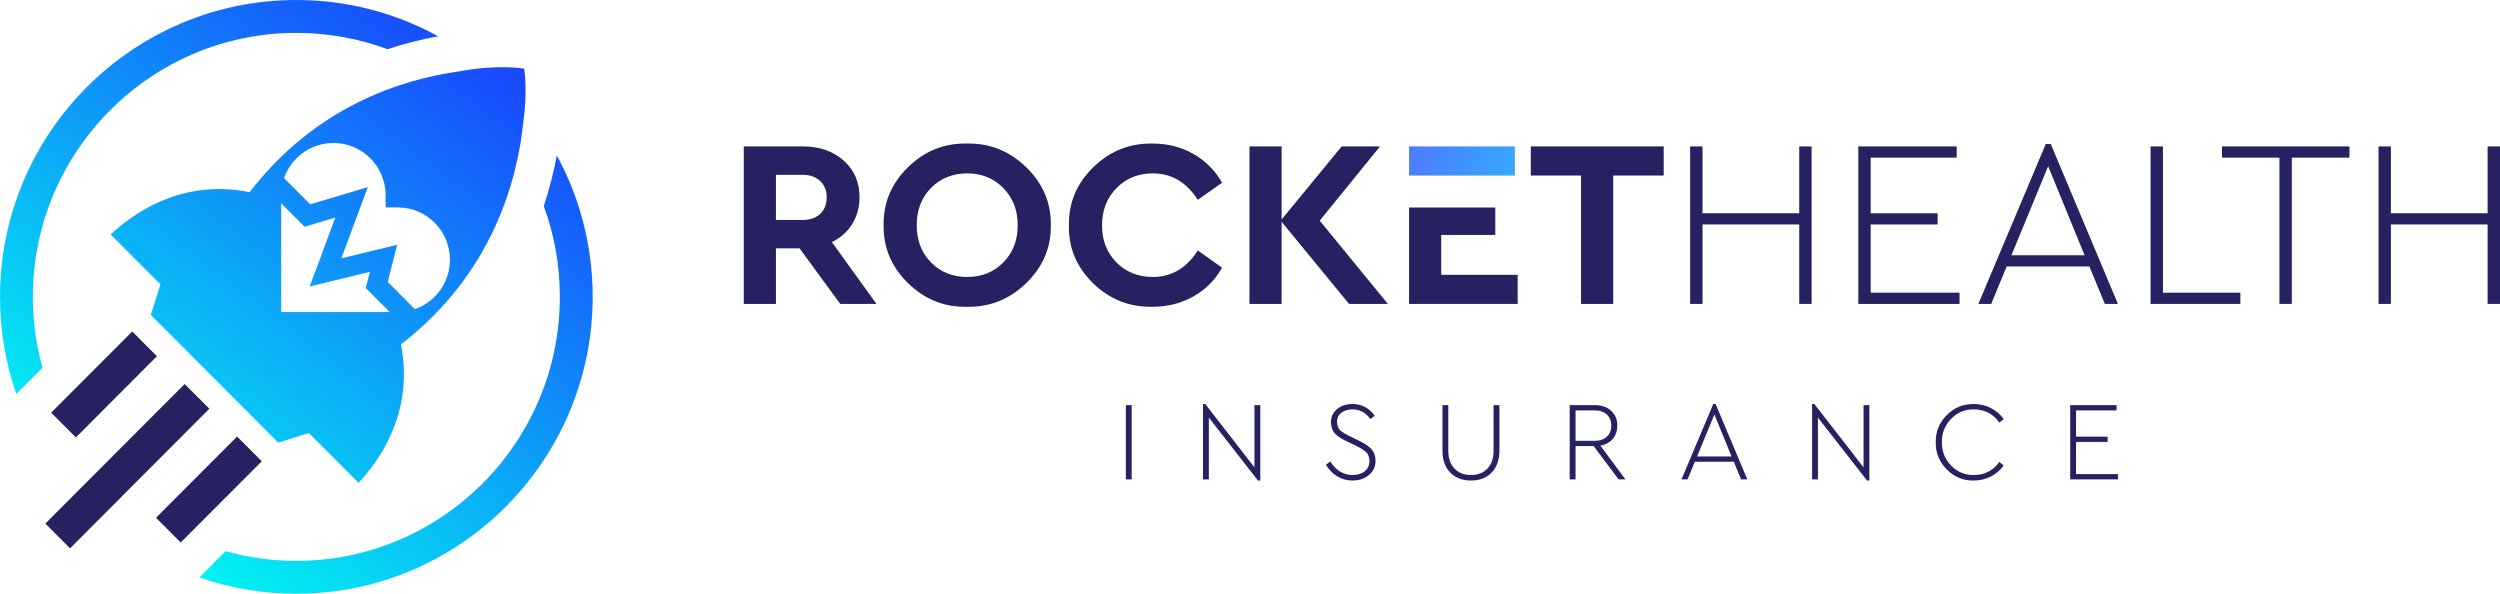 <svg width="240" height="57" viewBox="0 0 240 57" fill="none" xmlns="http://www.w3.org/2000/svg">
<g clip-path="url(#clip0_249_1637)">
<path d="M15.066 34.198L12.694 31.823L4.911 39.62L7.282 41.996L15.066 34.198Z" fill="#262262"/>
<path d="M20.098 39.24L17.727 36.865L4.352 50.265L6.723 52.64L20.098 39.24Z" fill="#262262"/>
<path d="M25.131 44.282L22.76 41.906L14.976 49.704L17.347 52.079L25.131 44.282Z" fill="#262262"/>
<path d="M53.453 14.917C53.182 16.39 52.782 18.034 52.202 19.779C53.199 22.5 53.745 25.436 53.745 28.499C53.745 42.474 42.397 53.842 28.448 53.842C26.098 53.842 23.82 53.519 21.66 52.913L19.145 55.433C22.062 56.448 25.191 57 28.448 57C44.134 57 56.898 44.216 56.898 28.499C56.898 23.584 55.648 18.956 53.454 14.917H53.453ZM28.448 3.158C31.523 3.158 34.474 3.712 37.202 4.723C38.902 4.159 40.542 3.761 42.065 3.483C38.017 1.263 33.378 0 28.448 0C12.761 0 0 12.784 0 28.499C0 31.762 0.551 34.896 1.564 37.819L4.079 35.302C3.475 33.137 3.152 30.853 3.152 28.499C3.152 14.526 14.5 3.158 28.448 3.158Z" fill="url(#paint0_linear_249_1637)"/>
<path d="M50.329 6.664L50.361 6.635C50.361 6.635 50.342 6.633 50.324 6.631C50.32 6.605 50.318 6.591 50.318 6.591C50.318 6.591 47.846 6.143 44.142 6.843C38.562 7.608 30.301 10.214 23.957 18.456C21.158 17.854 15.886 17.662 10.621 22.509L15.403 27.3L14.476 30.233L26.717 42.496L29.645 41.567L34.427 46.358C39.228 41.125 39.075 35.886 38.486 33.065C47.307 26.266 49.674 17.265 50.24 11.704C50.63 8.924 50.385 7.029 50.328 6.663L50.329 6.664ZM38.181 29.956H26.994V18.748C26.994 15.975 29.238 13.726 32.007 13.726C34.775 13.726 37.019 15.975 37.019 18.748V19.912H38.181C40.949 19.912 43.193 22.16 43.193 24.933C43.193 27.707 40.949 29.955 38.181 29.955L38.181 29.956Z" fill="url(#paint1_linear_249_1637)"/>
<path d="M37.225 27.07L38.122 23.499L32.768 24.799L35.311 17.96L29.782 19.614L26.441 16.267C26.124 16.829 25.754 17.355 25.351 17.873L29.238 21.767L32.192 20.884L29.732 27.499L35.506 26.097L35.115 27.654L39.255 31.802C39.721 31.56 40.142 31.254 40.196 30.859C40.224 30.648 40.322 30.465 40.459 30.312L37.225 27.071L37.225 27.07Z" fill="url(#paint2_linear_249_1637)"/>
<path d="M108.082 46.022V38.893H108.642V46.022H108.082Z" fill="#262262"/>
<path d="M120.427 38.893H120.988V46.13H120.761L116.049 40.092V46.022H115.488V38.784H115.704L120.427 44.866V38.893Z" fill="#262262"/>
<path d="M127.285 44.618L127.705 44.304C128.259 45.169 128.974 45.6 129.851 45.6C130.332 45.6 130.723 45.478 131.021 45.233C131.319 44.988 131.468 44.661 131.468 44.25C131.453 43.89 131.358 43.62 131.182 43.44C131.006 43.26 130.663 43.04 130.153 42.781L129.344 42.392C128.819 42.155 128.431 41.906 128.18 41.647C127.928 41.388 127.791 41.02 127.77 40.545C127.77 40.012 127.97 39.585 128.369 39.265C128.768 38.944 129.258 38.784 129.841 38.784C130.286 38.784 130.694 38.885 131.064 39.086C131.435 39.288 131.738 39.565 131.975 39.918L131.555 40.231C131.116 39.611 130.545 39.302 129.841 39.302C129.431 39.302 129.082 39.403 128.795 39.604C128.5 39.813 128.353 40.116 128.353 40.511C128.375 40.864 128.469 41.123 128.639 41.289C128.808 41.456 129.132 41.657 129.615 41.895L130.412 42.284C130.995 42.557 131.413 42.838 131.668 43.126C131.923 43.414 132.051 43.785 132.051 44.239C132.051 44.794 131.841 45.248 131.421 45.6C131 45.953 130.473 46.129 129.841 46.129C129.309 46.129 128.821 45.996 128.375 45.729C127.929 45.463 127.566 45.092 127.286 44.616L127.285 44.618Z" fill="#262262"/>
<path d="M138.477 43.257V38.894H139.038V43.279C139.038 44.006 139.236 44.575 139.631 44.986C140.026 45.397 140.554 45.602 141.216 45.602C141.877 45.602 142.394 45.397 142.79 44.986C143.185 44.576 143.383 44.007 143.383 43.279V38.894H143.944V43.257C143.944 44.15 143.696 44.852 143.2 45.364C142.705 45.875 142.043 46.131 141.216 46.131C140.39 46.131 139.718 45.875 139.221 45.364C138.725 44.852 138.477 44.151 138.477 43.257H138.477Z" fill="#262262"/>
<path d="M156.041 46.022H155.384L152.99 42.825H151.254V46.022H150.693V38.893H153.108C153.762 38.893 154.286 39.077 154.677 39.444C155.069 39.811 155.265 40.279 155.265 40.848C155.265 41.352 155.121 41.777 154.834 42.123C154.546 42.469 154.147 42.688 153.637 42.782L156.042 46.022H156.041ZM151.254 39.401V42.317H153.086C153.59 42.317 153.982 42.184 154.262 41.917C154.542 41.651 154.682 41.298 154.682 40.858C154.682 40.419 154.542 40.067 154.262 39.8C153.982 39.534 153.589 39.401 153.086 39.401H151.254Z" fill="#262262"/>
<path d="M167.147 46.022L166.446 44.326H162.705L162.004 46.022H161.422L164.473 38.785H164.7L167.741 46.022H167.148H167.147ZM164.581 39.79L162.921 43.819H166.23L164.581 39.79Z" fill="#262262"/>
<path d="M178.9 38.893H179.46V46.13H179.234L174.522 40.092V46.022H173.961V38.784H174.177L178.9 44.866V38.893Z" fill="#262262"/>
<path d="M185.833 42.458C185.811 41.442 186.164 40.573 186.89 39.849C187.616 39.125 188.479 38.771 189.478 38.785C190.067 38.785 190.613 38.913 191.117 39.169C191.619 39.425 192.033 39.779 192.356 40.233L191.936 40.568C191.339 39.725 190.524 39.304 189.488 39.304C188.633 39.289 187.905 39.592 187.305 40.211C186.705 40.83 186.412 41.575 186.426 42.447C186.412 43.326 186.705 44.074 187.305 44.694C187.905 45.313 188.633 45.616 189.488 45.601C190.523 45.601 191.339 45.183 191.936 44.348L192.356 44.683C192.033 45.136 191.619 45.491 191.117 45.747C190.613 46.003 190.067 46.131 189.478 46.131C188.479 46.153 187.616 45.798 186.89 45.066C186.164 44.336 185.812 43.466 185.833 42.458Z" fill="#262262"/>
<path d="M198.739 46.022V38.893H203.192V39.401H199.3V41.917H202.33V42.425H199.3V45.514H203.322V46.022H198.739Z" fill="#262262"/>
<path d="M84.14 29.176H80.664L76.754 23.838H74.49V29.176H71.403V14.056H77.073C78.659 14.056 79.962 14.507 80.984 15.408C82.005 16.31 82.516 17.486 82.516 18.936C82.516 19.883 82.283 20.734 81.819 21.49C81.354 22.247 80.702 22.83 79.864 23.243L84.14 29.176ZM74.49 16.783V21.113H77.074C77.79 21.113 78.351 20.915 78.755 20.517C79.158 20.12 79.361 19.593 79.361 18.937C79.361 18.28 79.151 17.776 78.732 17.379C78.312 16.982 77.76 16.784 77.074 16.784H74.49V16.783Z" fill="#262262"/>
<path d="M84.826 21.616C84.795 19.462 85.577 17.607 87.17 16.049C88.763 14.491 90.649 13.735 92.829 13.78C95.009 13.735 96.903 14.491 98.512 16.049C100.12 17.606 100.909 19.462 100.879 21.616C100.909 23.77 100.12 25.625 98.512 27.182C96.903 28.741 95.009 29.496 92.829 29.451C90.65 29.497 88.763 28.741 87.17 27.182C85.577 25.625 84.795 23.769 84.826 21.616ZM97.7 21.616C97.7 20.181 97.239 18.993 96.317 18.054C95.394 17.114 94.24 16.645 92.853 16.645C91.466 16.645 90.291 17.111 89.377 18.043C88.462 18.974 88.005 20.166 88.005 21.617C88.005 23.068 88.463 24.259 89.377 25.191C90.292 26.122 91.45 26.588 92.853 26.588C94.255 26.588 95.394 26.122 96.317 25.191C97.239 24.259 97.7 23.068 97.7 21.617V21.616Z" fill="#262262"/>
<path d="M102.617 21.616C102.586 19.447 103.372 17.588 104.972 16.038C106.573 14.488 108.471 13.735 110.666 13.781C112.099 13.781 113.399 14.113 114.565 14.777C115.732 15.442 116.65 16.362 117.32 17.538L114.988 19.187C113.905 17.492 112.465 16.644 110.666 16.644C109.263 16.644 108.101 17.118 107.178 18.065C106.256 19.012 105.795 20.203 105.795 21.639C105.795 23.074 106.256 24.258 107.178 25.189C108.101 26.121 109.263 26.587 110.666 26.587C112.464 26.587 113.905 25.739 114.988 24.044L117.32 25.694C116.665 26.869 115.75 27.79 114.576 28.454C113.402 29.118 112.091 29.45 110.643 29.45C108.432 29.496 106.53 28.744 104.937 27.193C103.344 25.643 102.57 23.784 102.616 21.615L102.617 21.616Z" fill="#262262"/>
<path d="M133.235 29.176H129.508L123.036 21.296V29.176H119.949V14.056H123.036V21.066L128.799 14.056H132.481L126.695 21.181L133.235 29.176H133.235Z" fill="#262262"/>
<path d="M138.358 26.381V22.556H143.549V19.921H135.271V29.176H145.698V26.381H138.358Z" fill="#262262"/>
<path d="M151.78 29.176V16.851H146.956V14.056H159.715V16.851H154.868V29.175H151.781L151.78 29.176Z" fill="#262262"/>
<path d="M162.253 29.176V14.056H163.442V20.471H172.727V14.056H173.915V29.176H172.727V21.548H163.442V29.176H162.253Z" fill="#262262"/>
<path d="M178.397 29.176V14.056H187.842V15.133H179.587V20.471H186.012V21.547H179.587V28.099H188.116V29.175H178.398L178.397 29.176Z" fill="#262262"/>
<path d="M202.064 29.176L200.578 25.579H192.643L191.157 29.176H189.922L196.394 13.827H196.874L203.322 29.176H202.065H202.064ZM196.622 15.958L193.1 24.503H200.12L196.622 15.958Z" fill="#262262"/>
<path d="M206.454 29.176V14.056H207.643V28.099H215.075V29.175H206.454L206.454 29.176Z" fill="#262262"/>
<path d="M218.825 29.176V15.133H213.314V14.056H225.548V15.133H220.014V29.175H218.825V29.176Z" fill="#262262"/>
<path d="M228.338 29.176V14.056H229.527V20.471H238.811V14.056H240V29.176H238.811V21.548H229.527V29.176H228.338Z" fill="#262262"/>
<path d="M145.423 14.056H135.271V16.852H145.423V14.056Z" fill="url(#paint3_linear_249_1637)"/>
</g>
<defs>
<linearGradient id="paint0_linear_249_1637" x1="50.124" y1="-0.332" x2="10.302" y2="52.445" gradientUnits="userSpaceOnUse">
<stop stop-color="#1B36FF"/>
<stop offset="1" stop-color="#00FCF1"/>
</linearGradient>
<linearGradient id="paint1_linear_249_1637" x1="49.228" y1="-1.007" x2="9.407" y2="51.77" gradientUnits="userSpaceOnUse">
<stop stop-color="#1B36FF"/>
<stop offset="1" stop-color="#00FCF1"/>
</linearGradient>
<linearGradient id="paint2_linear_249_1637" x1="50.898" y1="0.252" x2="11.076" y2="53.029" gradientUnits="userSpaceOnUse">
<stop stop-color="#1B36FF"/>
<stop offset="1" stop-color="#00FCF1"/>
</linearGradient>
<linearGradient id="paint3_linear_249_1637" x1="118.757" y1="8.95" x2="154.365" y2="19.639" gradientUnits="userSpaceOnUse">
<stop stop-color="#722BFF"/>
<stop offset="1" stop-color="#21D4FD"/>
</linearGradient>
<clipPath id="clip0_249_1637">
<rect width="240" height="57" fill="white"/>
</clipPath>
</defs>
</svg>
